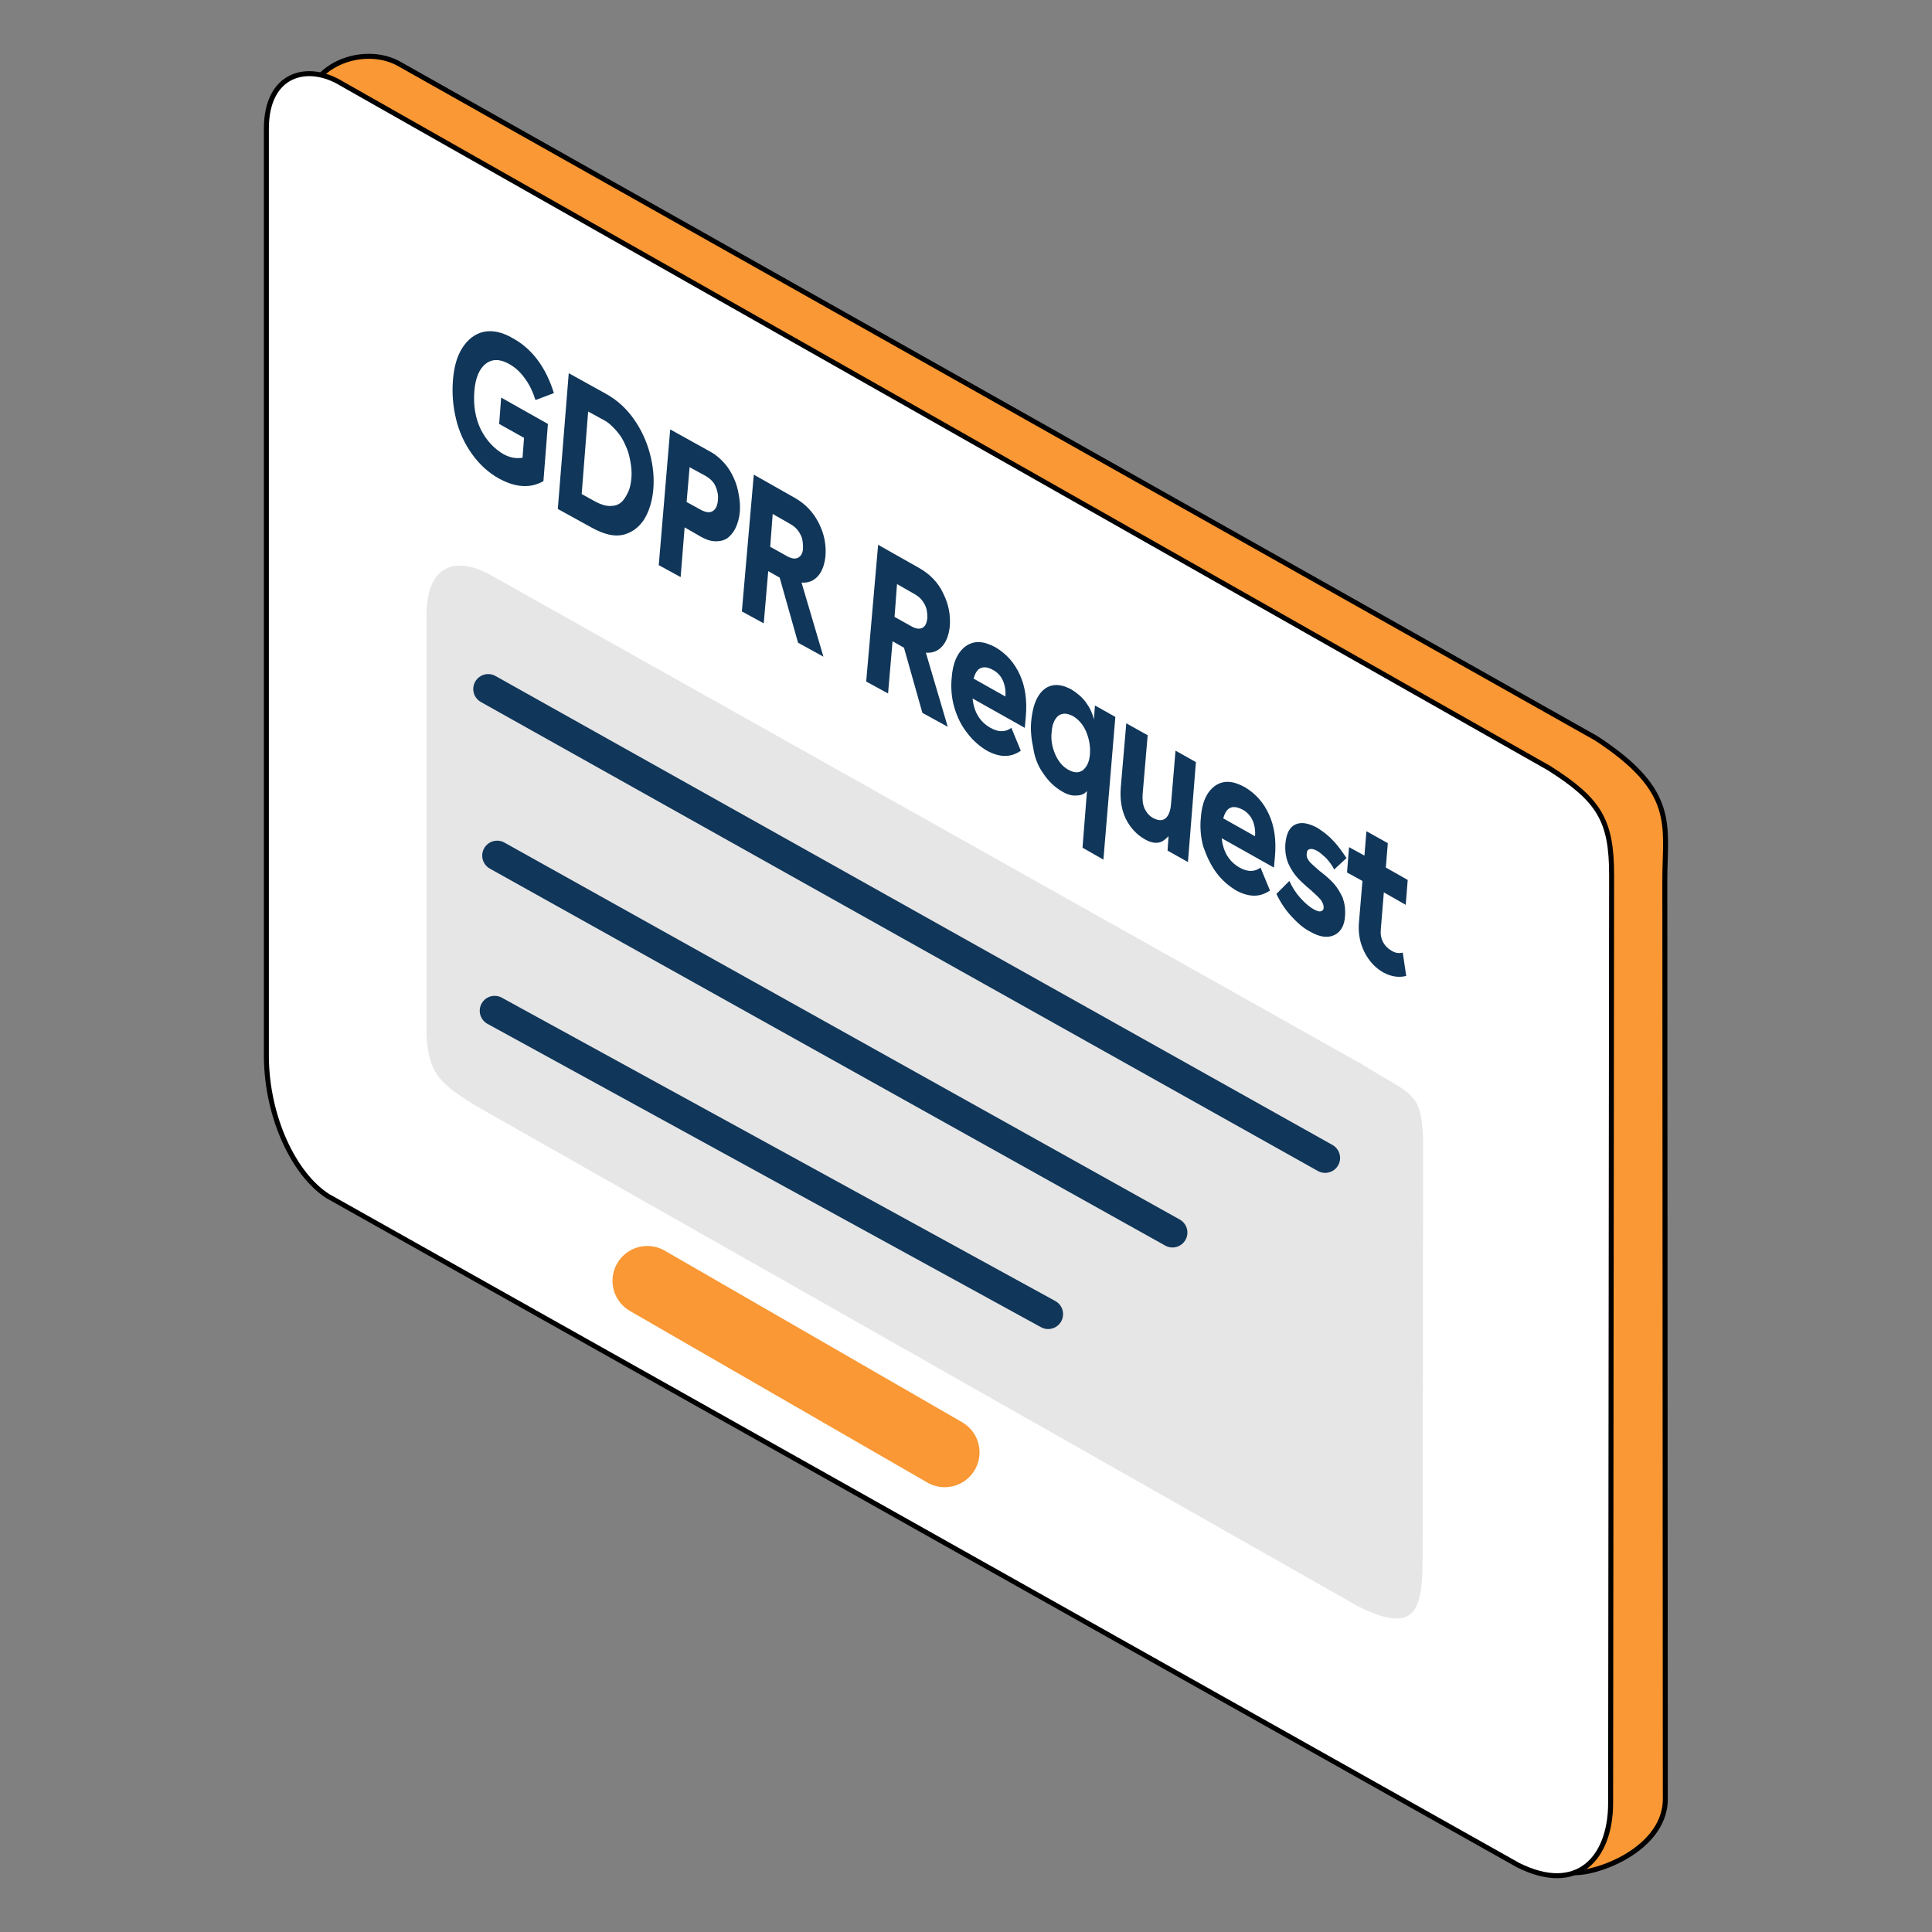 <?xml version="1.0" encoding="UTF-8" standalone="no" ?>
<!DOCTYPE svg PUBLIC "-//W3C//DTD SVG 1.1//EN" "http://www.w3.org/Graphics/SVG/1.1/DTD/svg11.dtd">
<svg xmlns="http://www.w3.org/2000/svg" xmlns:xlink="http://www.w3.org/1999/xlink" version="1.1" width="1080" height="1080" viewBox="0 0 1080 1080" xml:space="preserve">
<rect x="0" y="0" width="1080" height="1080" fill="#808080" stroke="none"/>
<desc>Created with Fabric.js 5.2.4</desc>
<defs>
</defs>
<g transform="matrix(1 0 0 1 540 540)" id="f3fc40d3-f39f-40b8-8ed6-690665e9d329"  >
<rect style="stroke: none; stroke-width: 1; stroke-dasharray: none; stroke-linecap: butt; stroke-dashoffset: 0; stroke-linejoin: miter; stroke-miterlimit: 4; fill: rgb(255,255,255); fill-rule: nonzero; opacity: 1; visibility: hidden;" vector-effect="non-scaling-stroke"  x="-540" y="-540" rx="0" ry="0" width="1080" height="1080" />
</g>
<g transform="matrix(1 0 0 1 540 540)" id="0c6251d0-07b2-45dd-9ab2-f482aa37d824"  >
</g>
<g transform="matrix(2.78 0 0 2.78 540 540)"  >
<g style="" vector-effect="non-scaling-stroke"   >
		<g transform="matrix(1 0 0 1 3.5 -0.3)" id="Rectangle_1"  >
<path style="stroke: rgb(0,0,0); stroke-width: 1; stroke-dasharray: none; stroke-linecap: butt; stroke-dashoffset: 0; stroke-linejoin: miter; stroke-miterlimit: 4; fill: rgb(249,152,52); fill-rule: nonzero; opacity: 1;" vector-effect="non-scaling-stroke"  transform=" translate(-959.78, -675.89)" d="M 1096.8 658.9 L 1096.9 843.7 C 1096.9 854.7 1080.3 859.9 1076.9 858.2 L 842.5 713.5 C 835.7 709.2 822.6 693.4 822.6 682.4 L 823.1 505.7 C 823.1 494.7 835.4 490.7 842.5 494.9 L 1083 630.4 C 1099.4 641.1 1096.8 647.9 1096.8 658.9 z" stroke-linecap="round" />
</g>
		<g transform="matrix(1 0 0 1 -5.43 1.75)" id="Rectangle_1_00000122688284463711517220000006614824488619176358_"  >
<path style="stroke: rgb(0,0,0); stroke-width: 1; stroke-dasharray: none; stroke-linecap: butt; stroke-dashoffset: 0; stroke-linejoin: miter; stroke-miterlimit: 4; fill: rgb(255,255,255); fill-rule: nonzero; opacity: 1;" vector-effect="non-scaling-stroke"  transform=" translate(-950.85, -677.95)" d="M 1086.1 657.9 L 1085.9 844.5 C 1085.9 855.5 1079.3 863 1067.3 857 L 828 722.5 C 821.2 718.2 815.7 706.7 815.6 694.5 L 815.6 507.8 C 815.6 496.8 823.8 494.5 830.8 498.8 L 1073.5 636.4 C 1083.6 642.8 1086.1 646.9 1086.1 657.9 z" stroke-linecap="round" />
</g>
		<g transform="matrix(1 0 0 1 82.72 -12.46)" id="t"  >
<path style="stroke: none; stroke-width: 1; stroke-dasharray: none; stroke-linecap: butt; stroke-dashoffset: 0; stroke-linejoin: miter; stroke-miterlimit: 4; fill: rgb(16,54,89); fill-rule: nonzero; opacity: 1;" vector-effect="non-scaling-stroke"  transform=" translate(-1039, -663.74)" d="M 1032.9 657.4 L 1036 659.1 L 1035.3 667.4 C 1035.1 669.6 1035.5 671.6 1036.4 673.4 C 1037.3 675.2 1038.6 676.6 1040.2 677.5 C 1041.7 678.3 1043.2 678.6 1044.8 678.2 L 1044.1 673.5 C 1043.3 673.7 1042.6 673.6 1041.8 673.1 C 1041.1 672.7 1040.5 672.1 1040.1 671.3 C 1039.7 670.5 1039.6 669.7 1039.7 668.7 L 1040.3 661.4 L 1044.7 663.9 L 1045.1 658.9 L 1040.7 656.4 L 1041.1 651.5 L 1036.8 649.1 L 1036.4 654 L 1033.3 652.3 L 1032.9 657.4 z" stroke-linecap="round" />
</g>
		<g transform="matrix(1 0 0 1 69.47 -17.3)" id="s"  >
<path style="stroke: none; stroke-width: 1; stroke-dasharray: none; stroke-linecap: butt; stroke-dashoffset: 0; stroke-linejoin: miter; stroke-miterlimit: 4; fill: rgb(16,54,89); fill-rule: nonzero; opacity: 1;" vector-effect="non-scaling-stroke"  transform=" translate(-1025.75, -658.9)" d="M 1030.1 651 C 1029.1 649.9 1028 649.1 1026.9 648.4 C 1025.2 647.5 1023.8 647.2 1022.6 647.7 C 1021.4 648.2 1020.7 649.5 1020.5 651.6 C 1020.4 653.1 1020.6 654.4 1021.1 655.6 C 1021.6 656.7 1022.2 657.6 1022.8 658.3 C 1023.5 659.1 1024.5 660 1025.8 661.1 C 1026.7 661.9 1027.3 662.5 1027.7 663 C 1028 663.5 1028.2 663.9 1028.2 664.4 C 1028.2 664.9 1028 665.1 1027.6 665.2 C 1027.2 665.3 1026.8 665.1 1026.2 664.8 C 1025.3 664.3 1024.4 663.5 1023.5 662.5 C 1022.6 661.5 1021.9 660.4 1021.3 659.1 L 1018.7 661.7 C 1019.5 663.4 1020.5 664.9 1021.7 666.2 C 1022.9 667.5 1024.1 668.6 1025.5 669.3 C 1027.4 670.4 1029 670.6 1030.3 670 C 1031.6 669.4 1032.4 668.1 1032.5 666.1 C 1032.6 664.7 1032.4 663.5 1032 662.4 C 1031.5 661.4 1031 660.5 1030.3 659.7 C 1029.6 658.9 1028.7 658.1 1027.4 657.1 C 1026.3 656.1 1025.5 655.5 1025.2 655 C 1024.9 654.6 1024.7 654.1 1024.8 653.6 C 1024.8 653.1 1025 652.8 1025.4 652.7 C 1025.8 652.6 1026.2 652.7 1026.8 653 C 1027.4 653.3 1028 653.9 1028.7 654.5 C 1029.3 655.2 1029.9 655.9 1030.3 656.8 L 1032.8 654.5 C 1031.9 653.2 1031.1 652 1030.1 651 z" stroke-linecap="round" />
</g>
		<g transform="matrix(1 0 0 1 54.68 -25.59)" id="e"  >
<path style="stroke: none; stroke-width: 1; stroke-dasharray: none; stroke-linecap: butt; stroke-dashoffset: 0; stroke-linejoin: miter; stroke-miterlimit: 4; fill: rgb(16,54,89); fill-rule: nonzero; opacity: 1;" vector-effect="non-scaling-stroke"  transform=" translate(-1010.96, -650.6)" d="M 1006.6 657.4 C 1007.7 658.9 1009.1 660.1 1010.6 661 C 1013.2 662.4 1015.4 662.4 1017.4 661 L 1015.5 656.4 C 1014.3 657.3 1012.9 657.3 1011.3 656.4 C 1009.2 655.2 1008 653.3 1007.7 650.5 L 1018.2 656.4 L 1018.4 654.2 C 1018.7 650.9 1018.3 648.1 1017.2 645.7 C 1016.1 643.3 1014.5 641.5 1012.3 640.2 C 1009.9 638.9 1008 638.8 1006.3 640 C 1004.7 641.2 1003.7 643.3 1003.5 646.4 C 1003.3 648.4 1003.5 650.4 1004 652.2 C 1004.7 654.2 1005.5 655.9 1006.6 657.4 z M 1011.8 644.7 C 1012.8 645.2 1013.5 646 1013.9 646.9 C 1014.3 647.8 1014.5 648.9 1014.4 650.1 L 1008 646.5 C 1008.3 645.5 1008.7 644.7 1009.4 644.4 C 1010 644.1 1010.8 644.2 1011.8 644.7 z" stroke-linecap="round" />
</g>
		<g transform="matrix(1 0 0 1 38.65 -34.85)" id="u"  >
<path style="stroke: none; stroke-width: 1; stroke-dasharray: none; stroke-linecap: butt; stroke-dashoffset: 0; stroke-linejoin: miter; stroke-miterlimit: 4; fill: rgb(16,54,89); fill-rule: nonzero; opacity: 1;" vector-effect="non-scaling-stroke"  transform=" translate(-994.92, -641.35)" d="M 998.4 632.9 L 997.5 643.6 C 997.4 645 997 646 996.4 646.5 C 995.8 647 995 647 994 646.5 C 993.2 646.1 992.6 645.4 992.2 644.6 C 991.8 643.7 991.7 642.7 991.8 641.5 L 992.8 629.8 L 988.5 627.4 L 987.4 640.2 C 987.2 642.6 987.5 644.7 988.4 646.6 C 989.3 648.4 990.6 649.8 992.2 650.7 C 993.2 651.3 994.1 651.5 994.9 651.4 C 995.7 651.3 996.3 650.8 997 650.1 L 996.8 653 L 1000.9 655.3 L 1002.5 635.2 L 998.4 632.9 z" stroke-linecap="round" />
</g>
		<g transform="matrix(1 0 0 1 21.54 -38.95)" id="q"  >
<path style="stroke: none; stroke-width: 1; stroke-dasharray: none; stroke-linecap: butt; stroke-dashoffset: 0; stroke-linejoin: miter; stroke-miterlimit: 4; fill: rgb(16,54,89); fill-rule: nonzero; opacity: 1;" vector-effect="non-scaling-stroke"  transform=" translate(-977.81, -637.24)" d="M 971.9 637.6 C 972.9 639.1 974.2 640.3 975.6 641.1 C 976.6 641.7 977.6 642 978.5 641.9 C 979.4 641.9 980.1 641.6 980.6 641 L 979.7 652.4 L 983.9 654.8 L 986.3 626.1 L 982.2 623.8 L 982 626.6 C 981.7 625.4 981.2 624.3 980.4 623.2 C 979.6 622.1 978.6 621.3 977.5 620.6 C 976 619.8 974.7 619.5 973.5 619.8 C 972.3 620.1 971.4 620.9 970.7 622.1 C 970 623.3 969.6 624.9 969.4 626.8 C 969.2 628.7 969.4 630.5 969.8 632.4 C 970.1 634.4 970.8 636.1 971.9 637.6 z M 974.8 625.9 C 975.6 625.3 976.5 625.3 977.7 625.9 C 978.8 626.5 979.8 627.6 980.4 629 C 981 630.4 981.3 631.9 981.2 633.5 C 981.1 635.1 980.6 636.1 979.8 636.8 C 979 637.4 978 637.4 976.8 636.7 C 975.7 636.1 974.8 635 974.2 633.6 C 973.6 632.2 973.3 630.7 973.5 629.1 C 973.6 627.7 974 626.6 974.8 625.9 z" stroke-linecap="round" />
</g>
		<g transform="matrix(1 0 0 1 4.58 -53.69)" id="e_00000052806996461471163590000008929462233672891816_"  >
<path style="stroke: none; stroke-width: 1; stroke-dasharray: none; stroke-linecap: butt; stroke-dashoffset: 0; stroke-linejoin: miter; stroke-miterlimit: 4; fill: rgb(16,54,89); fill-rule: nonzero; opacity: 1;" vector-effect="non-scaling-stroke"  transform=" translate(-960.86, -622.5)" d="M 956.5 629.3 C 957.6 630.8 959 632 960.5 632.9 C 963.1 634.3 965.3 634.3 967.3 632.9 L 965.4 628.3 C 964.2 629.2 962.8 629.2 961.2 628.3 C 959.1 627.1 957.9 625.2 957.6 622.4 L 968.1 628.3 L 968.3 626.1 C 968.6 622.8 968.2 620 967.1 617.6 C 966 615.2 964.4 613.4 962.2 612.1 C 959.8 610.8 957.9 610.7 956.2 611.9 C 954.6 613.1 953.6 615.2 953.4 618.3 C 953.2 620.3 953.4 622.3 953.9 624.1 C 954.5 626.1 955.3 627.8 956.5 629.3 z M 961.6 616.6 C 962.6 617.1 963.3 617.9 963.7 618.8 C 964.1 619.7 964.3 620.8 964.2 622 L 957.8 618.4 C 958.1 617.4 958.5 616.6 959.2 616.3 C 959.9 616 960.7 616.1 961.6 616.6 z" stroke-linecap="round" />
</g>
		<g transform="matrix(1 0 0 1 -11.65 -66.4)" id="R"  >
<path style="stroke: none; stroke-width: 1; stroke-dasharray: none; stroke-linecap: butt; stroke-dashoffset: 0; stroke-linejoin: miter; stroke-miterlimit: 4; fill: rgb(16,54,89); fill-rule: nonzero; opacity: 1;" vector-effect="non-scaling-stroke"  transform=" translate(-944.62, -609.8)" d="M 936.2 619 L 940.6 621.4 L 941.5 610.9 L 943.8 612.2 L 947.5 625.3 L 952.6 628.1 L 948.2 613.2 C 949.5 613.3 950.6 612.9 951.5 611.9 C 952.3 611 952.8 609.7 953 608 C 953.2 605.7 952.8 603.5 951.7 601.3 C 950.7 599.1 949 597.4 946.9 596.2 L 938.6 591.5 L 936.2 619 z M 942.4 599.4 L 945.9 601.4 C 946.8 601.9 947.5 602.6 947.9 603.4 C 948.4 604.2 948.5 605.2 948.5 606.2 C 948.4 607.2 948.1 607.9 947.5 608.2 C 946.9 608.5 946.2 608.4 945.3 607.9 L 941.9 606 L 942.4 599.4 z" stroke-linecap="round" />
</g>
		<g transform="matrix(1 0 0 1 -36.65 -80.5)" id="R_00000076578342592365843450000001387083260783374475_"  >
<path style="stroke: none; stroke-width: 1; stroke-dasharray: none; stroke-linecap: butt; stroke-dashoffset: 0; stroke-linejoin: miter; stroke-miterlimit: 4; fill: rgb(16,54,89); fill-rule: nonzero; opacity: 1;" vector-effect="non-scaling-stroke"  transform=" translate(-919.62, -595.7)" d="M 911.2 604.9 L 915.6 607.3 L 916.5 596.8 L 918.8 598.1 L 922.5 611.2 L 927.6 614 L 923.2 599.1 C 924.5 599.2 925.6 598.8 926.5 597.8 C 927.3 596.9 927.8 595.6 928 593.9 C 928.2 591.6 927.8 589.4 926.7 587.2 C 925.6 585 924 583.3 921.9 582.1 L 913.6 577.4 L 911.2 604.9 z M 917.4 585.3 L 920.9 587.3 C 921.8 587.8 922.5 588.5 922.9 589.3 C 923.4 590.1 923.5 591.1 923.5 592.1 C 923.5 593.1 923.1 593.8 922.5 594.1 C 921.9 594.4 921.2 594.3 920.3 593.8 L 916.9 591.9 L 917.4 585.3 z" stroke-linecap="round" />
</g>
		<g transform="matrix(1 0 0 1 -53.61 -93.05)" id="P"  >
<path style="stroke: none; stroke-width: 1; stroke-dasharray: none; stroke-linecap: butt; stroke-dashoffset: 0; stroke-linejoin: miter; stroke-miterlimit: 4; fill: rgb(16,54,89); fill-rule: nonzero; opacity: 1;" vector-effect="non-scaling-stroke"  transform=" translate(-902.67, -583.15)" d="M 894.5 595.6 L 898.9 598 L 899.7 588 L 903 589.9 C 904.1 590.5 905 590.8 906 590.8 C 906.9 590.8 907.7 590.6 908.4 590.1 C 909 589.6 909.6 588.9 910 588 C 910.4 587.1 910.7 586.1 910.8 584.9 C 910.9 583.8 910.8 582.6 910.6 581.5 C 910.4 580.3 910.1 579.2 909.6 578.1 C 909.1 577 908.5 576 907.7 575.1 C 906.9 574.2 906 573.4 904.9 572.8 L 896.8 568.3 L 894.5 595.6 z M 900.7 575.9 L 904 577.7 C 904.8 578.2 905.5 578.8 905.9 579.7 C 906.3 580.6 906.5 581.5 906.4 582.5 C 906.3 583.6 906 584.3 905.4 584.7 C 904.8 585.1 904.1 585 903.2 584.6 L 900.1 582.9 L 900.7 575.9 z" stroke-linecap="round" />
</g>
		<g transform="matrix(1 0 0 1 -72.44 -102.88)" id="D"  >
<path style="stroke: none; stroke-width: 1; stroke-dasharray: none; stroke-linecap: butt; stroke-dashoffset: 0; stroke-linejoin: miter; stroke-miterlimit: 4; fill: rgb(16,54,89); fill-rule: nonzero; opacity: 1;" vector-effect="non-scaling-stroke"  transform=" translate(-883.84, -573.32)" d="M 881.1 588.1 C 883.5 589.4 885.5 589.9 887.3 589.5 C 889 589.1 890.4 588.1 891.5 586.5 C 892.5 584.9 893.2 582.8 893.4 580.4 C 893.6 578.1 893.4 575.7 892.7 573.1 C 892 570.5 890.9 568.2 889.4 566.1 C 887.9 564 886 562.3 883.8 561.1 L 876.4 557 L 874.2 584.3 L 881.1 588.1 z M 880.3 564.7 L 883.4 566.4 C 884.4 566.9 885.2 567.7 886 568.6 C 886.8 569.5 887.4 570.5 887.8 571.5 C 888.3 572.5 888.6 573.6 888.8 574.8 C 889 575.9 889.1 577 889 578.1 C 888.9 579.2 888.7 580.2 888.3 581 C 887.9 581.8 887.5 582.5 886.9 583 C 886.3 583.5 885.6 583.7 884.7 583.7 C 883.8 583.7 882.9 583.4 881.9 582.9 L 879 581.3 L 880.3 564.7 z" stroke-linecap="round" />
</g>
		<g transform="matrix(1 0 0 1 -93.06 -112.07)" id="G"  >
<path style="stroke: none; stroke-width: 1; stroke-dasharray: none; stroke-linecap: butt; stroke-dashoffset: 0; stroke-linejoin: miter; stroke-miterlimit: 4; fill: rgb(16,54,89); fill-rule: nonzero; opacity: 1;" vector-effect="non-scaling-stroke"  transform=" translate(-863.21, -564.13)" d="M 856.9 573.2 C 858.4 575.3 860.2 577 862.4 578.2 C 865.7 580 868.7 580.2 871.3 578.7 L 872.2 567.2 L 862.8 561.9 L 862.4 567.2 L 867.4 570 L 867.1 574 C 865.8 574.2 864.6 574 863.3 573.3 C 861.4 572.2 859.8 570.5 858.7 568.3 C 857.6 566 857.2 563.5 857.4 560.7 C 857.6 558 858.4 556.1 859.7 555.1 C 861 554.1 862.6 554.1 864.5 555.2 C 865.7 555.9 866.7 556.8 867.6 558.1 C 868.5 559.3 869.2 560.8 869.7 562.4 L 873.4 561 C 871.8 555.8 869 552.1 865.2 550 C 863 548.7 861 548.3 859.2 548.7 C 857.5 549.1 856.1 550.2 855 551.9 C 853.9 553.6 853.3 555.8 853.1 558.5 C 852.9 561 853.1 563.6 853.7 566.1 C 854.3 568.7 855.4 571.1 856.9 573.2 z" stroke-linecap="round" />
</g>
		<g transform="matrix(1 0 0 1 -8.28 25.36)" id="Rectangle_1_00000151515210129728482100000006585845718461640065_"  >
<path style="stroke: none; stroke-width: 1; stroke-dasharray: none; stroke-linecap: butt; stroke-dashoffset: 0; stroke-linejoin: miter; stroke-miterlimit: 4; fill: rgb(157,157,156); fill-rule: nonzero; opacity: 0.25;" vector-effect="non-scaling-stroke"  transform=" translate(-948, -701.56)" d="M 1048.2 711.3 L 1048.1 794.2 C 1048.1 805.2 1047.3 811 1035.2 805 L 857.7 704.3 C 850.9 700 848.2 698.2 847.8 690 L 847.8 605.7 C 847.8 594.7 854.5 593.8 861.6 598.1 L 1035.8 695.9 C 1045.8 702.2 1047.9 701.2 1048.2 711.3 z" stroke-linecap="round" />
</g>
		<g transform="matrix(1 0 0 1 -11.93 -8.55)" id="Shape_1"  >
<line style="stroke: rgb(16,54,89); stroke-width: 6; stroke-dasharray: none; stroke-linecap: round; stroke-dashoffset: 0; stroke-linejoin: miter; stroke-miterlimit: 4; fill: none; fill-rule: nonzero; opacity: 1;" vector-effect="non-scaling-stroke"  x1="-84.15" y1="-47.15" x2="84.15" y2="47.15" />
</g>
		<g transform="matrix(1 0 0 1 -26.38 15.7)" id="Shape_1_00000058572861148198532100000004885981775187526834_"  >
<line style="stroke: rgb(16,54,89); stroke-width: 6; stroke-dasharray: none; stroke-linecap: round; stroke-dashoffset: 0; stroke-linejoin: miter; stroke-miterlimit: 4; fill: none; fill-rule: nonzero; opacity: 1;" vector-effect="non-scaling-stroke"  x1="-67.9" y1="-37.9" x2="67.9" y2="37.9" />
</g>
		<g transform="matrix(1 0 0 1 -39.13 39.5)" id="Shape_1_00000148620641400121367270000003718266623194815671_"  >
<line style="stroke: rgb(16,54,89); stroke-width: 6; stroke-dasharray: none; stroke-linecap: round; stroke-dashoffset: 0; stroke-linejoin: miter; stroke-miterlimit: 4; fill: none; fill-rule: nonzero; opacity: 1;" vector-effect="non-scaling-stroke"  x1="-55.65" y1="-30.5" x2="55.65" y2="30.5" />
</g>
		<g transform="matrix(1 0 0 1 -34.18 80.55)" id="Shape_1_00000081631866841579691610000014790492241575917981_"  >
<line style="stroke: rgb(249,152,52); stroke-width: 14; stroke-dasharray: none; stroke-linecap: round; stroke-dashoffset: 0; stroke-linejoin: miter; stroke-miterlimit: 4; fill: none; fill-rule: nonzero; opacity: 1;" vector-effect="non-scaling-stroke"  x1="-29.9" y1="-17.25" x2="29.9" y2="17.25" />
</g>
</g>
</g>
</svg>